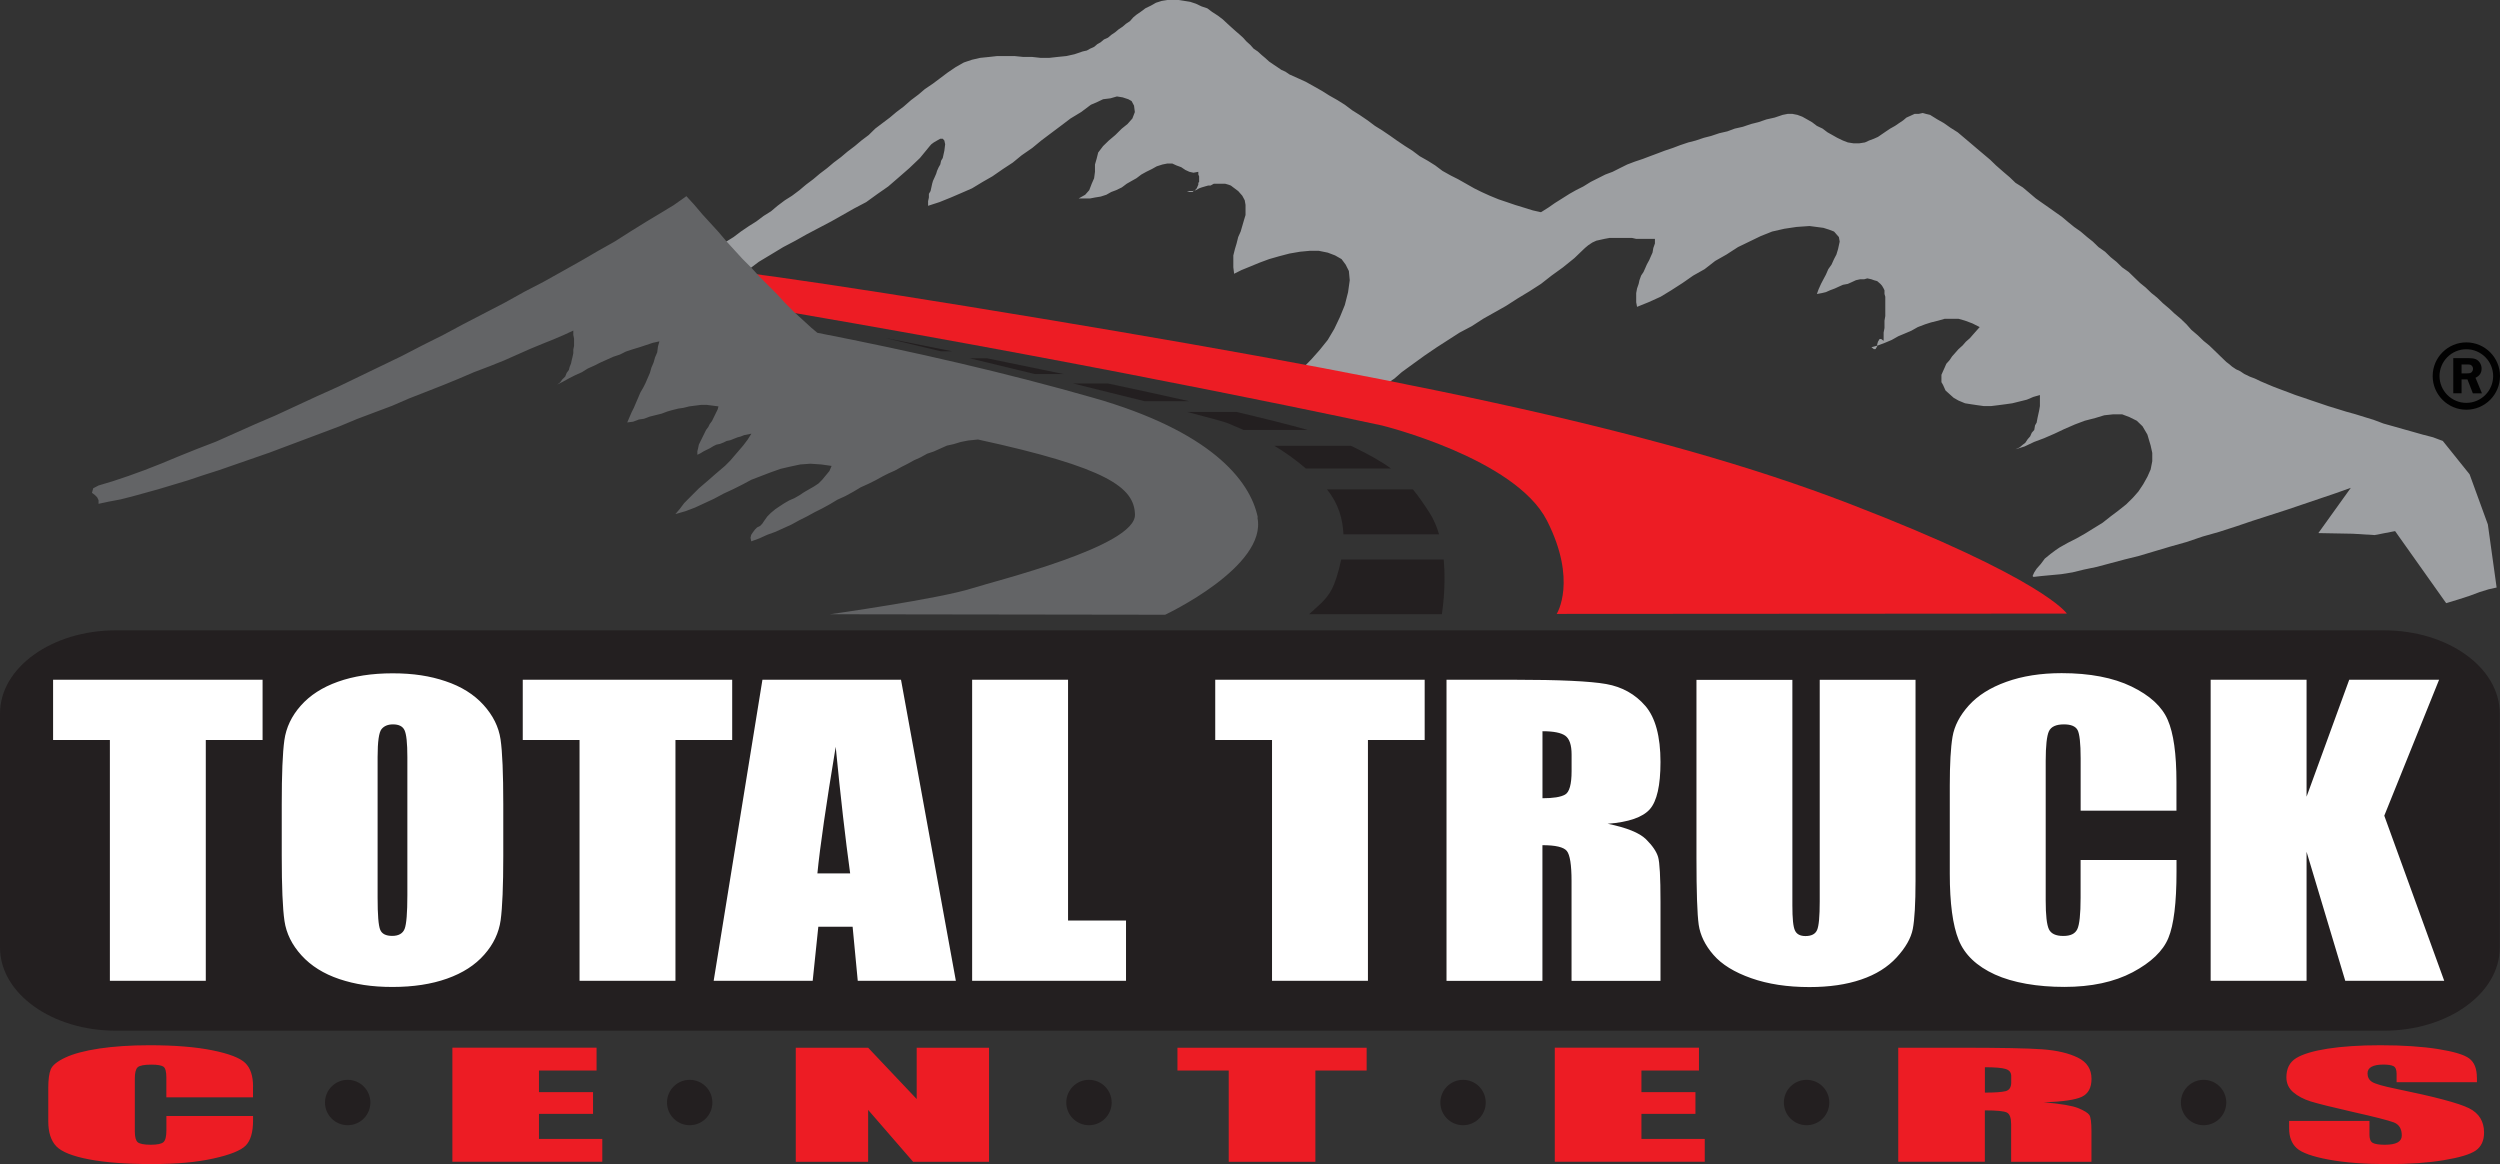 <?xml version="1.0" encoding="UTF-8"?> <svg xmlns="http://www.w3.org/2000/svg" id="Layer_2" data-name="Layer 2" viewBox="0 0 467.09 217.5"><rect x="0" y="0" width="467.09" height="217.5" fill="#333333" stroke="none"/><defs><style> .cls-1 { fill: #ed1c24; } .cls-1, .cls-2, .cls-3, .cls-4, .cls-5, .cls-6 { stroke-width: 0px; } .cls-2 { fill: #010101; } .cls-3 { fill: #fff; } .cls-4 { fill: #231f20; } .cls-5 { fill: #636466; } .cls-5, .cls-6 { fill-rule: evenodd; } .cls-6 { fill: #9d9fa2; } </style></defs><g id="Logo"><g id="Color_Dark" data-name="Color Dark"><g id="TRANS"><path id="BLACK" class="cls-4" d="M467.05,177.03c0,8.58-9.69,15.54-21.63,15.54H21.64c-11.95,0-21.64-6.96-21.64-15.54v-43.72c0-8.58,9.69-15.54,21.64-15.54h423.78c11.94,0,21.63,6.96,21.63,15.54v43.72ZM64.96,201.75c-2.34,0-4.24,1.9-4.24,4.24s1.9,4.24,4.24,4.24,4.24-1.9,4.24-4.24-1.9-4.24-4.24-4.24ZM128.86,201.75c-2.34,0-4.24,1.9-4.24,4.24s1.9,4.24,4.24,4.24,4.24-1.9,4.24-4.24-1.9-4.24-4.24-4.24ZM203.46,201.75c-2.34,0-4.24,1.9-4.24,4.24s1.9,4.24,4.24,4.24,4.24-1.9,4.24-4.24-1.9-4.24-4.24-4.24ZM273.35,201.75c-2.34,0-4.24,1.9-4.24,4.24s1.9,4.24,4.24,4.24,4.24-1.9,4.24-4.24-1.9-4.24-4.24-4.24ZM337.54,201.75c-2.34,0-4.25,1.9-4.25,4.24s1.9,4.24,4.25,4.24,4.24-1.9,4.24-4.24-1.9-4.24-4.24-4.24ZM411.71,201.75c-2.34,0-4.24,1.9-4.24,4.24s1.9,4.24,4.24,4.24,4.24-1.9,4.24-4.24-1.9-4.24-4.24-4.24ZM248.88,110c-1.12,2.19-2.79,3.32-4.28,4.75h24.79s.84-4.98.35-10.21h-19.16c-.5,2.5-1.23,4.54-1.7,5.45ZM268.87,99.83c-.42-1.43-1-2.81-1.79-4.04-1.1-1.71-2.08-3.12-3.09-4.35h-16.07c2.16,2.63,2.98,5.59,3.08,8.39h17.87ZM165.37,63.14s4.17,1,10.38,2.49h2.17c-7.56-1.52-12.55-2.49-12.55-2.49ZM207.02,71.65h-6.53c4.68,1.15,9.27,2.28,13.37,3.31h8.34c-4.89-1.1-10.05-2.22-15.19-3.31ZM184.4,66.94h-3.22c3.75.91,7.91,1.92,12.16,2.95h5.39c-5.06-1.06-9.94-2.06-14.33-2.95ZM230.95,76.96h-9.19c4.16,1.07,7.01,1.85,7.68,2.13.9.38,1.87.79,2.9,1.24h12.01c-3.52-.99-8.14-2.14-13.4-3.38ZM259.89,87.54c-1.91-1.4-4.26-2.7-7.49-4.25h-14.31c1.91,1.14,3.9,2.53,5.9,4.25h15.9Z"></path><polygon id="GRAY_LIGHT" data-name="GRAY LIGHT" class="cls-6" points="250.05 76.55 251.57 75.87 253.09 75.18 254.61 74.32 256.13 73.47 257.5 72.61 259.02 71.75 260.54 70.72 261.91 69.52 264.04 67.97 266.17 66.43 268.45 64.88 270.58 63.51 272.71 62.14 274.98 60.94 277.11 59.56 279.24 58.36 281.37 57.16 283.5 55.79 285.78 54.41 287.91 53.04 289.89 51.49 292.02 49.95 294.15 48.23 296.12 46.34 296.73 45.83 297.49 45.32 298.25 44.97 299.01 44.8 299.77 44.63 300.69 44.46 301.45 44.46 302.36 44.46 303.12 44.46 304.03 44.46 304.95 44.46 305.7 44.63 306.62 44.63 307.53 44.63 308.44 44.63 309.2 44.63 309.2 45.49 308.9 46.34 308.75 47.2 308.44 47.89 308.14 48.58 307.68 49.43 307.38 50.12 307.07 50.81 306.62 51.49 306.31 52.35 306.16 53.04 305.86 53.9 305.7 54.76 305.7 55.61 305.7 56.47 305.86 57.33 307.99 56.47 310.27 55.44 312.24 54.24 314.37 52.87 316.35 51.49 318.48 50.29 320.46 48.75 322.58 47.55 324.71 46.17 326.84 45.14 328.97 44.11 331.1 43.26 333.38 42.74 335.66 42.4 338.09 42.23 340.68 42.57 341.75 42.91 342.66 43.26 343.11 43.77 343.57 44.29 343.72 45.14 343.57 45.83 343.42 46.52 343.11 47.55 342.66 48.41 342.2 49.43 341.59 50.29 341.14 51.32 340.68 52.18 340.23 53.04 339.77 54.07 339.46 54.93 340.38 54.76 341.14 54.58 341.9 54.24 342.81 53.9 343.57 53.55 344.33 53.21 345.24 53.04 346 52.7 346.76 52.35 347.52 52.18 348.28 52.18 348.89 52.01 349.65 52.18 350.11 52.35 350.72 52.52 351.33 53.04 351.63 53.38 351.93 53.9 352.09 54.24 352.09 54.93 352.24 55.44 352.24 56.13 352.24 56.82 352.24 57.5 352.24 58.36 352.24 59.05 352.09 59.91 352.09 60.59 352.09 61.28 351.93 62.14 351.93 62.82 351.93 63.68 351.48 63.34 351.17 63.34 350.87 63.85 350.72 64.37 350.72 64.71 350.41 65.23 350.11 65.23 349.65 64.88 350.87 64.54 352.24 64.02 353.45 63.51 354.67 62.82 355.89 62.31 357.11 61.79 358.32 61.11 359.69 60.59 360.75 60.25 362.12 59.91 363.34 59.56 364.56 59.56 365.92 59.56 367.14 59.91 368.51 60.42 369.88 61.11 369.27 61.79 368.66 62.48 368.06 63.17 367.29 63.85 366.69 64.54 365.92 65.23 365.32 65.91 364.71 66.6 364.25 67.29 363.64 67.97 363.34 68.66 363.03 69.35 362.73 70.03 362.73 70.72 362.73 71.4 363.03 71.92 363.49 72.95 364.25 73.64 365.01 74.32 365.92 74.84 367.14 75.35 368.21 75.52 369.42 75.7 370.64 75.87 372.01 75.87 373.38 75.7 374.75 75.52 375.96 75.35 377.33 75.01 378.7 74.67 379.92 74.15 381.13 73.81 381.13 74.5 381.13 75.18 381.13 75.87 380.98 76.73 380.83 77.41 380.68 78.1 380.52 78.96 380.22 79.47 380.07 80.33 379.61 80.85 379.31 81.53 378.85 82.05 378.39 82.74 377.94 83.08 377.33 83.59 376.57 83.94 378.25 83.42 380.07 82.56 381.89 81.88 383.87 81.02 385.69 80.16 387.67 79.3 389.5 78.61 391.47 78.1 393.15 77.59 394.82 77.41 396.49 77.41 397.86 77.93 399.23 78.61 400.3 79.64 401.21 81.19 401.82 83.25 402.12 84.62 402.12 86.17 401.82 87.71 401.21 89.08 400.44 90.46 399.53 91.83 398.47 93.03 397.25 94.23 395.73 95.44 394.36 96.47 392.84 97.67 391.17 98.7 389.5 99.73 387.98 100.59 386.3 101.44 384.78 102.3 384.02 102.82 383.11 103.5 382.05 104.36 381.28 105.39 380.52 106.25 380.07 106.94 379.76 107.62 379.92 107.79 381.44 107.62 383.26 107.45 385.09 107.28 387.21 106.94 389.34 106.42 391.78 105.91 394.36 105.22 396.95 104.53 399.69 103.85 402.57 102.99 405.46 102.13 408.51 101.27 411.55 100.24 414.59 99.38 417.78 98.35 420.82 97.32 424.02 96.29 427.21 95.26 430.25 94.23 433.29 93.2 436.33 92.17 439.22 91.14 433.15 99.6 439.58 99.72 443.66 99.97 447.49 99.23 457.03 112.69 459.31 112 461.44 111.31 463.26 110.63 464.94 110.11 466.46 109.77 464.82 97.98 461.41 88.62 456.41 82.39 454.58 81.7 452.61 81.19 450.78 80.67 448.96 80.16 447.13 79.64 445.31 79.13 443.48 78.44 441.81 77.93 440.14 77.41 438.31 76.9 436.64 76.38 434.97 75.87 433.44 75.35 431.92 74.84 430.41 74.32 428.88 73.81 427.52 73.29 426.15 72.78 424.78 72.26 423.56 71.75 422.34 71.23 421.28 70.72 420.37 70.38 419.3 69.86 418.54 69.35 417.78 69 417.02 68.49 416.41 67.97 415.96 67.63 414.89 66.6 413.83 65.57 412.76 64.54 411.7 63.68 410.63 62.65 409.42 61.62 408.51 60.59 407.44 59.56 406.22 58.53 405.31 57.67 404.09 56.64 403.03 55.61 401.97 54.76 400.9 53.73 399.84 52.87 398.77 51.84 397.71 50.81 396.49 49.95 395.43 48.92 394.36 48.06 393.3 47.03 392.08 46.17 391.02 45.14 389.95 44.29 388.74 43.26 387.52 42.4 386.46 41.54 385.24 40.51 384.02 39.65 382.81 38.79 381.59 37.94 380.37 37.08 379.16 36.05 377.94 35.02 376.57 34.16 375.5 33.13 374.29 32.1 372.92 30.9 371.86 29.87 370.64 28.84 369.42 27.81 368.21 26.78 366.99 25.75 365.77 24.72 364.41 23.86 363.19 23 361.97 22.31 360.6 21.46 359.84 21.28 359.23 21.11 358.47 21.28 357.71 21.28 356.95 21.63 356.19 21.97 355.58 22.49 354.82 23 354.06 23.52 353.15 24.03 352.39 24.54 351.63 25.06 350.87 25.58 350.11 25.92 349.2 26.26 348.44 26.61 347.37 26.78 346.31 26.78 345.24 26.61 344.33 26.26 343.27 25.75 342.35 25.23 341.44 24.72 340.53 24.03 339.46 23.52 338.55 22.83 337.64 22.31 336.73 21.8 335.81 21.46 334.9 21.28 333.99 21.28 333.08 21.46 331.56 21.97 330.04 22.31 328.52 22.83 327.15 23.17 325.62 23.69 324.11 24.03 322.74 24.54 321.22 24.89 319.7 25.4 318.33 25.75 316.81 26.26 315.44 26.61 313.92 27.12 312.55 27.64 311.03 28.15 309.66 28.67 308.29 29.18 306.92 29.7 305.4 30.21 304.03 30.73 302.66 31.41 301.29 32.1 299.93 32.61 298.56 33.3 297.19 33.99 295.82 34.84 294.45 35.53 293.23 36.22 291.87 37.08 290.5 37.94 289.28 38.79 287.91 39.65 286.39 39.31 284.72 38.79 283.05 38.28 281.53 37.76 280.01 37.25 278.33 36.56 276.81 35.87 275.44 35.19 273.92 34.33 272.4 33.47 271.03 32.78 269.51 31.93 268.14 30.9 266.77 30.04 265.25 29.18 263.88 28.15 262.52 27.29 260.99 26.26 259.78 25.4 258.26 24.37 256.89 23.52 255.52 22.49 254 21.46 252.63 20.6 251.26 19.57 249.89 18.71 248.37 17.85 247 16.99 245.48 16.13 243.96 15.28 242.44 14.59 240.92 13.91 240.16 13.39 239.4 13.05 238.64 12.53 237.88 12.02 237.12 11.5 236.36 10.81 235.75 10.3 234.99 9.61 234.23 9.1 233.62 8.41 232.86 7.72 232.25 7.04 231.49 6.35 230.89 5.84 230.12 5.15 229.36 4.46 228.45 3.61 227.54 2.92 226.47 2.23 225.56 1.55 224.5 1.2 223.43 .69 222.37 .34 221.31 .17 220.24 0 219.17 0 218.11 0 217.05 .17 215.98 .51 215.07 1.03 214 1.55 213.09 2.23 212.33 2.75 211.72 3.26 211.12 3.95 210.35 4.46 209.75 4.98 208.99 5.49 208.38 6.01 207.62 6.52 207.01 7.04 206.25 7.38 205.64 7.9 205.03 8.24 204.42 8.76 203.66 9.1 203.06 9.44 202.29 9.61 200.77 10.13 199.25 10.47 197.58 10.64 196.06 10.81 194.39 10.81 192.87 10.64 191.19 10.64 189.52 10.47 188 10.47 186.33 10.47 184.81 10.64 183.13 10.81 181.61 11.16 180.09 11.67 178.57 12.53 177.05 13.56 175.68 14.59 174.31 15.62 172.79 16.65 171.58 17.68 170.21 18.71 168.84 19.91 167.47 20.94 166.25 21.97 164.88 23 163.52 24.03 162.3 25.23 160.93 26.26 159.71 27.29 158.35 28.32 157.13 29.35 155.76 30.38 154.54 31.41 153.18 32.44 151.96 33.47 150.59 34.5 149.37 35.53 148 36.56 146.64 37.42 145.27 38.45 144.05 39.48 142.68 40.34 141.31 41.37 139.94 42.23 138.42 43.26 137.06 44.29 135.69 45.14 134.17 46 134.17 46 133.86 46.17 133.41 46.52 132.95 46.86 132.65 47.03 132.19 47.2 131.73 47.2 131.28 47.37 130.82 47.2 130.82 47.89 130.82 48.75 130.82 49.43 130.82 49.95 130.97 50.64 131.12 51.32 131.58 51.67 132.04 52.18 132.95 52.52 134.01 52.7 135.08 52.7 135.99 52.35 136.9 52.18 137.97 51.67 138.73 51.15 139.49 50.64 141.77 48.92 144.05 47.55 146.33 46.17 148.61 44.97 150.74 43.77 153.02 42.57 155.3 41.37 157.43 40.17 159.56 38.96 161.84 37.76 163.97 36.22 165.95 34.84 167.93 33.13 169.9 31.41 171.88 29.52 173.71 27.29 174.01 26.95 174.47 26.61 175.07 26.26 175.68 25.92 176.14 25.92 176.44 26.26 176.59 26.95 176.44 28.15 176.29 28.84 176.14 29.52 175.83 30.04 175.68 30.73 175.38 31.24 175.07 31.93 174.92 32.44 174.62 33.13 174.31 33.81 174.16 34.33 174.01 35.02 173.86 35.7 173.55 36.22 173.55 36.9 173.4 37.59 173.4 38.45 175.53 37.76 177.66 36.9 179.64 36.05 181.61 35.19 183.59 33.99 185.41 32.95 187.39 31.58 189.22 30.38 190.89 29.01 192.87 27.64 194.54 26.26 196.36 24.89 198.19 23.52 200.01 22.14 201.99 20.94 203.82 19.57 205.03 19.05 206.1 18.54 207.47 18.37 208.68 18.02 209.75 18.19 210.81 18.54 211.42 18.88 211.88 19.74 212.03 20.94 211.57 22.14 210.66 23.17 209.59 24.03 208.38 25.23 207.16 26.26 206.1 27.29 205.18 28.5 204.88 29.7 204.58 30.73 204.58 32.1 204.42 33.3 203.97 34.33 203.51 35.53 202.75 36.39 201.53 37.08 202.6 37.08 203.66 37.08 204.58 36.9 205.64 36.73 206.7 36.39 207.62 35.87 208.53 35.53 209.59 35.02 210.51 34.33 211.42 33.81 212.33 33.3 213.24 32.61 214.16 32.1 215.22 31.58 216.13 31.07 217.2 30.73 218.11 30.55 219.02 30.55 219.78 30.9 220.7 31.24 221.46 31.75 222.22 32.1 222.98 32.27 223.89 32.1 223.89 32.44 223.89 32.61 224.04 32.95 224.04 33.3 224.04 33.64 224.04 33.99 223.89 34.16 223.89 34.5 223.74 34.84 223.59 35.19 223.28 35.53 222.98 35.7 222.82 35.87 222.52 35.87 222.07 35.87 221.76 35.87 222.22 35.7 222.82 35.7 223.43 35.53 224.04 35.19 224.5 35.02 225.11 34.84 225.71 34.67 226.17 34.67 226.78 34.33 227.39 34.33 227.84 34.33 228.45 34.33 228.91 34.33 229.51 34.5 229.97 34.67 230.43 35.02 231.34 35.7 232.1 36.56 232.56 37.42 232.71 38.28 232.71 39.14 232.71 40.17 232.4 41.2 232.1 42.23 231.8 43.26 231.34 44.29 231.04 45.49 230.73 46.52 230.43 47.72 230.43 48.75 230.43 49.95 230.58 51.15 231.95 50.46 233.62 49.78 235.29 49.09 237.12 48.41 238.94 47.89 240.92 47.37 242.9 47.03 244.72 46.86 246.4 46.86 248.07 47.2 249.44 47.72 250.65 48.41 251.41 49.43 252.02 50.64 252.18 52.35 251.87 54.58 251.26 56.99 250.35 59.22 249.29 61.45 248.07 63.51 246.55 65.4 245.03 67.11 243.35 68.83 241.68 70.55 239.7 72.09 250.05 76.55"></polygon><path id="RED" class="cls-1" d="M290.86,114.68s3.89-6.18-1.84-17.43c-5.92-11.63-30.8-17.75-30.8-17.75,0,0-47.26-10.28-109.66-21-4.76-.82-16.98-6.07-16.98-6.07l-2.57-2.65s9.27.54,51.35,7.4c80.06,13.05,128.75,22.9,165.19,36.94,36.44,14.03,40.61,20.52,40.61,20.52l-95.3.06ZM47.28,202.99c0-1.99-.49-3.45-1.46-4.39-.97-.94-3.01-1.73-6.12-2.36-3.1-.63-7.04-.95-11.8-.95-3.51,0-6.62.21-9.33.61-2.71.41-4.82.97-6.34,1.68-1.52.71-2.44,1.45-2.75,2.22-.31.77-.46,1.92-.46,3.45v6.23c0,2.09.5,3.65,1.5,4.69,1,1.04,3.03,1.85,6.11,2.44,3.08.59,6.99.88,11.73.88s8.41-.35,11.52-1.04c3.11-.69,5.13-1.5,6.03-2.42.91-.92,1.37-2.49,1.37-4.69v-.83h-16.19v2.67c0,1.17-.19,1.91-.56,2.22-.37.32-1.16.48-2.37.48s-2.06-.16-2.43-.47c-.36-.31-.54-.99-.54-2.03v-9.88c0-1.08.18-1.78.54-2.1.36-.32,1.21-.49,2.54-.49,1.18,0,1.94.14,2.29.4.35.27.52.94.52,2.01v3.7h16.19v-2.03ZM84.51,217.06h28.02v-4.26h-11.83v-4.69h10.1v-4.06h-10.1v-4.04h10.76v-4.27h-26.94v21.31ZM171.27,195.75v9.59l-9.07-9.59h-13.52v21.31h13.52v-9.69l8.4,9.69h14.19v-21.31h-13.52ZM219.99,195.75v4.27h9.58v17.04h16.19v-17.04h9.58v-4.27h-35.34ZM290.49,217.06h28.02v-4.26h-11.83v-4.69h10.09v-4.06h-10.09v-4.04h10.75v-4.27h-26.94v21.31ZM354.66,217.06h16.18v-9.6c2.23,0,3.61.13,4.13.41.52.27.78.98.78,2.12v7.08h15.01v-5.62c0-1.71-.13-2.77-.41-3.15-.27-.38-.95-.8-2.05-1.26-1.1-.45-3.25-.82-6.45-1.09,3.54-.11,5.91-.46,7.11-1.03,1.2-.57,1.81-1.69,1.81-3.35,0-1.81-.85-3.14-2.56-3.97-1.7-.83-3.9-1.35-6.6-1.55-2.7-.2-7.87-.3-15.51-.3h-11.44v21.31ZM374.71,199.72c.7.21,1.06.65,1.06,1.33v1.17c0,.94-.36,1.49-1.1,1.66-.73.17-2,.26-3.82.26v-4.74c1.87,0,3.16.11,3.86.32ZM462.77,201.35c0-1.69-.48-2.89-1.44-3.6-.96-.71-2.92-1.29-5.88-1.76-2.95-.46-6.53-.7-10.73-.7-3.84,0-7.12.22-9.83.64-2.72.43-4.68,1.02-5.89,1.77-1.22.76-1.82,1.95-1.82,3.58,0,1.13.43,2.06,1.28,2.79.86.73,1.94,1.3,3.24,1.71,1.31.41,3.97,1.07,7.98,1.99,4.01.9,6.53,1.55,7.56,1.93,1,.39,1.5,1.2,1.5,2.46,0,.57-.26,1-.78,1.29-.53.29-1.32.43-2.39.43s-1.82-.12-2.24-.34c-.42-.23-.63-.74-.63-1.53v-2.58h-15.01v1.39c0,1.6.47,2.83,1.41,3.69.95.87,2.95,1.58,6.01,2.15,3.06.56,6.75.84,11.08.84,3.94,0,7.39-.24,10.36-.73,2.96-.49,4.97-1.09,6.01-1.81,1.03-.72,1.55-1.84,1.55-3.36,0-2.08-.93-3.6-2.8-4.54-1.87-.94-6.38-2.14-13.55-3.61-2.5-.51-4.02-.95-4.57-1.31-.57-.36-.85-.89-.85-1.6,0-.55.25-.96.75-1.23.5-.27,1.23-.41,2.2-.41.89,0,1.53.1,1.91.3.38.2.57.67.57,1.41v1.58h15.01v-.84Z"></path><path id="GRAY_DARK" data-name="GRAY DARK" class="cls-5" d="M235,96.66c-1.45-7.08-9.07-16.15-30.67-22.32-16.12-4.61-33.56-8.64-51.62-12.16l-1.13-.95-1.64-1.5-1.64-1.5-1.64-1.64-1.5-1.64-1.64-1.64-1.64-1.64-1.5-1.64-1.64-1.64-1.5-1.64-1.5-1.64-1.5-1.77-1.5-1.64-1.5-1.64-1.5-1.77-1.5-1.64-2.32,1.64-2.46,1.5-2.73,1.64-2.86,1.77-3,1.91-3.14,1.77-3.28,1.91-3.41,1.91-3.41,1.91-3.68,1.91-3.69,2.05-3.68,1.91-3.96,2.05-3.82,2.05-3.82,1.91-3.96,2.05-3.96,1.91-3.96,1.91-3.96,1.91-3.96,1.78-3.82,1.77-3.82,1.77-3.82,1.64-3.68,1.64-3.68,1.64-3.55,1.37-3.41,1.37-3.27,1.36-3.14,1.23-3,1.09-2.86.96-2.73.82-.99.52-.23.85.55.41.41.41.27.55v.68l1.91-.41,2.18-.41,2.18-.55,2.46-.68,2.46-.68,2.73-.82,2.73-.82,2.86-.96,3-.96,3.14-1.09,3.14-1.09,3.14-1.09,3.27-1.23,3.28-1.23,3.27-1.23,3.27-1.23,3.28-1.37,3.27-1.23,3.27-1.23,3.14-1.36,3.14-1.23,3.14-1.23,3-1.23,2.87-1.23,2.87-1.09,2.73-1.09,2.46-1.09,2.46-1.09,2.32-.96,2.05-.82,1.91-.82,1.77-.82v.82l.14.68v1.36l-.14.68v.68l-.14.68-.14.55-.14.68-.27.68-.14.55-.41.55-.27.68-.55.55-.41.55-.55.41,1.09-.55,1.23-.68,1.09-.55,1.23-.55,1.09-.68,1.23-.55,1.09-.55,1.23-.55,1.23-.55,1.23-.41,1.09-.55,1.23-.41,1.36-.41,1.23-.41,1.23-.41,1.23-.27-.27.96-.14,1.09-.41.96-.27.95-.41.96-.27.96-.41.95-.41.95-.41.82-.55.95-.41.96-.41.95-.41.96-.41.82-.41.95-.41.96,1.09-.14,1.09-.41.96-.14,1.09-.41,1.09-.27,1.09-.27,1.09-.41.95-.27,1.09-.27.96-.14,1.09-.27,1.09-.14,1.09-.14h1.09l1.09.14,1.09.14-.14.55-.27.55-.27.55-.27.55-.27.55-.41.55-.27.55-.41.54-.27.55-.27.55-.27.55-.27.54-.27.55-.14.68-.14.55v.68l.55-.27.68-.41.55-.27.55-.27.68-.41.55-.27.68-.14.68-.27.54-.27.68-.14.68-.27.68-.27.55-.14.68-.27.68-.14.68-.14-.68,1.09-.82,1.09-.82.96-.82.95-.82.96-.95.95-.96.82-.96.82-1.09.96-.96.82-.95.82-.96.96-.82.82-.95.96-.82,1.09-.82.96,1.91-.55,1.78-.68,1.77-.82,1.77-.82,1.77-.95,1.77-.82,1.64-.82,1.78-.95,1.77-.68,1.77-.68,1.91-.68,1.77-.41,1.91-.41,1.91-.14,2.05.14,1.91.27-.41.96-.68.82-.68.82-.68.68-.82.55-.96.55-.95.55-.82.55-.96.55-.95.41-.96.55-.82.54-.82.55-.82.68-.68.68-.68.96-.27.41-.41.41-.55.27-.41.41-.41.55-.27.41-.14.55.14.68,1.5-.55,1.5-.68,1.5-.54,1.5-.68,1.5-.68,1.5-.82,1.36-.68,1.5-.82,1.36-.68,1.5-.82,1.36-.82,1.5-.68,1.5-.82,1.37-.82,1.5-.68,1.36-.68,1.23-.68,1.09-.55,1.23-.55,1.23-.68,1.09-.55,1.23-.68,1.23-.55,1.23-.68,1.23-.41,1.23-.55,1.23-.55,1.23-.27,1.36-.41,1.36-.27,1.36-.14.5-.05c24.26,5.28,29.21,8.96,29.33,14.04.14,5.94-26.07,12.36-30.43,13.76-6,1.94-26.56,4.85-26.56,4.85l62.63.09s19.12-8.99,17.24-18.15Z"></path><path id="WHITE" class="cls-3" d="M49.06,127v11.26h-10.61v44.99h-17.92v-44.99h-10.61v-11.26h39.13ZM94.03,159.91c0,5.65-.17,9.65-.49,12.01-.33,2.35-1.34,4.5-3.06,6.44-1.71,1.95-4.02,3.44-6.95,4.48-2.92,1.04-6.32,1.56-10.2,1.56s-6.99-.49-9.92-1.47c-2.94-.99-5.3-2.47-7.08-4.43-1.79-1.97-2.84-4.11-3.18-6.43-.34-2.32-.51-6.37-.51-12.16v-9.62c0-5.65.16-9.65.49-12,.33-2.35,1.34-4.5,3.06-6.44,1.72-1.95,4.03-3.44,6.95-4.48,2.92-1.04,6.32-1.57,10.2-1.57s7,.49,9.92,1.48c2.93.98,5.3,2.46,7.08,4.43,1.78,1.97,2.84,4.11,3.18,6.43.34,2.31.51,6.37.51,12.16v9.62ZM76.11,141.44c0-2.61-.18-4.28-.53-5.01-.34-.73-1.06-1.09-2.16-1.09-.93,0-1.64.29-2.13.88-.49.59-.74,2.33-.74,5.22v26.24c0,3.26.16,5.27.49,6.04.31.76,1.06,1.14,2.24,1.14s1.98-.44,2.32-1.32c.34-.88.51-2.97.51-6.28v-25.82ZM136.8,127v11.26h-10.6v44.99h-17.92v-44.99h-10.61v-11.26h39.13ZM168.34,127l10.25,56.25h-18.33l-.96-10.1h-6.41l-1.05,10.1h-18.5l9.11-56.25h25.89ZM158.84,163.18c-.88-6.39-1.79-14.27-2.7-23.65-1.79,10.78-2.93,18.66-3.42,23.65h6.12ZM199.55,127v44.99h10.83v11.26h-28.75v-56.25h17.92ZM266.18,127v11.26h-10.6v44.99h-17.92v-44.99h-10.61v-11.26h39.13ZM270.26,127h12.67c8.45,0,14.17.27,17.16.8,2.99.53,5.43,1.9,7.32,4.09,1.88,2.19,2.83,5.69,2.83,10.48,0,4.38-.67,7.33-2,8.83-1.34,1.5-3.95,2.41-7.87,2.71,3.54.72,5.92,1.68,7.15,2.88,1.22,1.21,1.97,2.31,2.27,3.32.3,1.01.45,3.78.45,8.32v14.83h-16.62v-18.68c0-3.01-.3-4.87-.88-5.59-.58-.72-2.1-1.08-4.56-1.08v25.35h-17.92v-56.25ZM288.19,136.63v12.51c2.01,0,3.41-.22,4.22-.68.81-.45,1.22-1.92,1.22-4.39v-3.1c0-1.78-.4-2.95-1.18-3.51-.78-.56-2.2-.84-4.26-.84ZM357.89,127v37.58c0,4.26-.18,7.25-.51,8.98-.34,1.73-1.35,3.5-3.02,5.32-1.67,1.82-3.88,3.2-6.62,4.13-2.74.94-5.96,1.41-9.67,1.41-4.11,0-7.74-.55-10.88-1.66-3.15-1.11-5.5-2.56-7.04-4.34-1.56-1.78-2.48-3.67-2.77-5.64-.28-1.98-.42-6.14-.42-12.48v-33.27h17.92v42.13c0,2.46.15,4.02.49,4.7.32.69.98,1.03,1.96,1.03,1.12,0,1.85-.38,2.17-1.14.33-.75.49-2.52.49-5.33v-41.41h17.92ZM406.66,151.46h-17.92v-9.76c0-2.83-.2-4.61-.58-5.31-.38-.7-1.24-1.05-2.54-1.05-1.47,0-2.41.43-2.81,1.29-.39.85-.6,2.7-.6,5.55v26.09c0,2.73.2,4.51.6,5.35.4.83,1.29,1.25,2.68,1.25s2.21-.42,2.62-1.26c.41-.83.62-2.79.62-5.87v-7.06h17.92v2.19c0,5.82-.51,9.95-1.52,12.38-1,2.44-3.23,4.57-6.67,6.4-3.46,1.83-7.72,2.74-12.76,2.74s-9.58-.77-12.99-2.32c-3.4-1.56-5.65-3.7-6.76-6.45-1.11-2.75-1.66-6.87-1.66-12.39v-16.44c0-4.05.17-7.09.51-9.12.34-2.03,1.35-3.98,3.03-5.85,1.69-1.88,4.04-3.36,7.03-4.43,3-1.08,6.44-1.62,10.32-1.62,5.27,0,9.64.84,13.07,2.5,3.43,1.67,5.69,3.74,6.76,6.23,1.09,2.49,1.63,6.35,1.63,11.6v5.34ZM455.71,127l-10.24,25.4,11.2,30.85h-18.49l-7.23-24.11v24.11h-17.92v-56.25h17.92v21.85l7.97-21.85h16.79Z"></path><path id="REGISTERED_TRADEMARK" data-name="REGISTERED TRADEMARK" class="cls-2" d="M460.8,76.55c-3.47,0-6.29-2.82-6.29-6.29s2.82-6.29,6.29-6.29,6.29,2.82,6.29,6.29-2.82,6.29-6.29,6.29ZM460.8,65.25c-2.76,0-5.01,2.25-5.01,5.01s2.25,5.01,5.01,5.01,5.01-2.25,5.01-5.01-2.25-5.01-5.01-5.01ZM459.91,70.88v2.6h-1.55v-6.57h2.89c.53,0,.96.06,1.28.19s.59.35.8.68.32.7.32,1.1c0,.79-.38,1.36-1.14,1.7l1.21,2.91h-1.7l-1.01-2.6h-1.1ZM459.91,68.08v1.68h.94c.31,0,.53-.02.67-.06.14-.04.26-.14.37-.29.11-.15.16-.32.16-.51s-.05-.35-.16-.49c-.11-.14-.23-.23-.36-.27-.13-.03-.37-.05-.72-.05h-.91Z"></path></g></g></g></svg> 